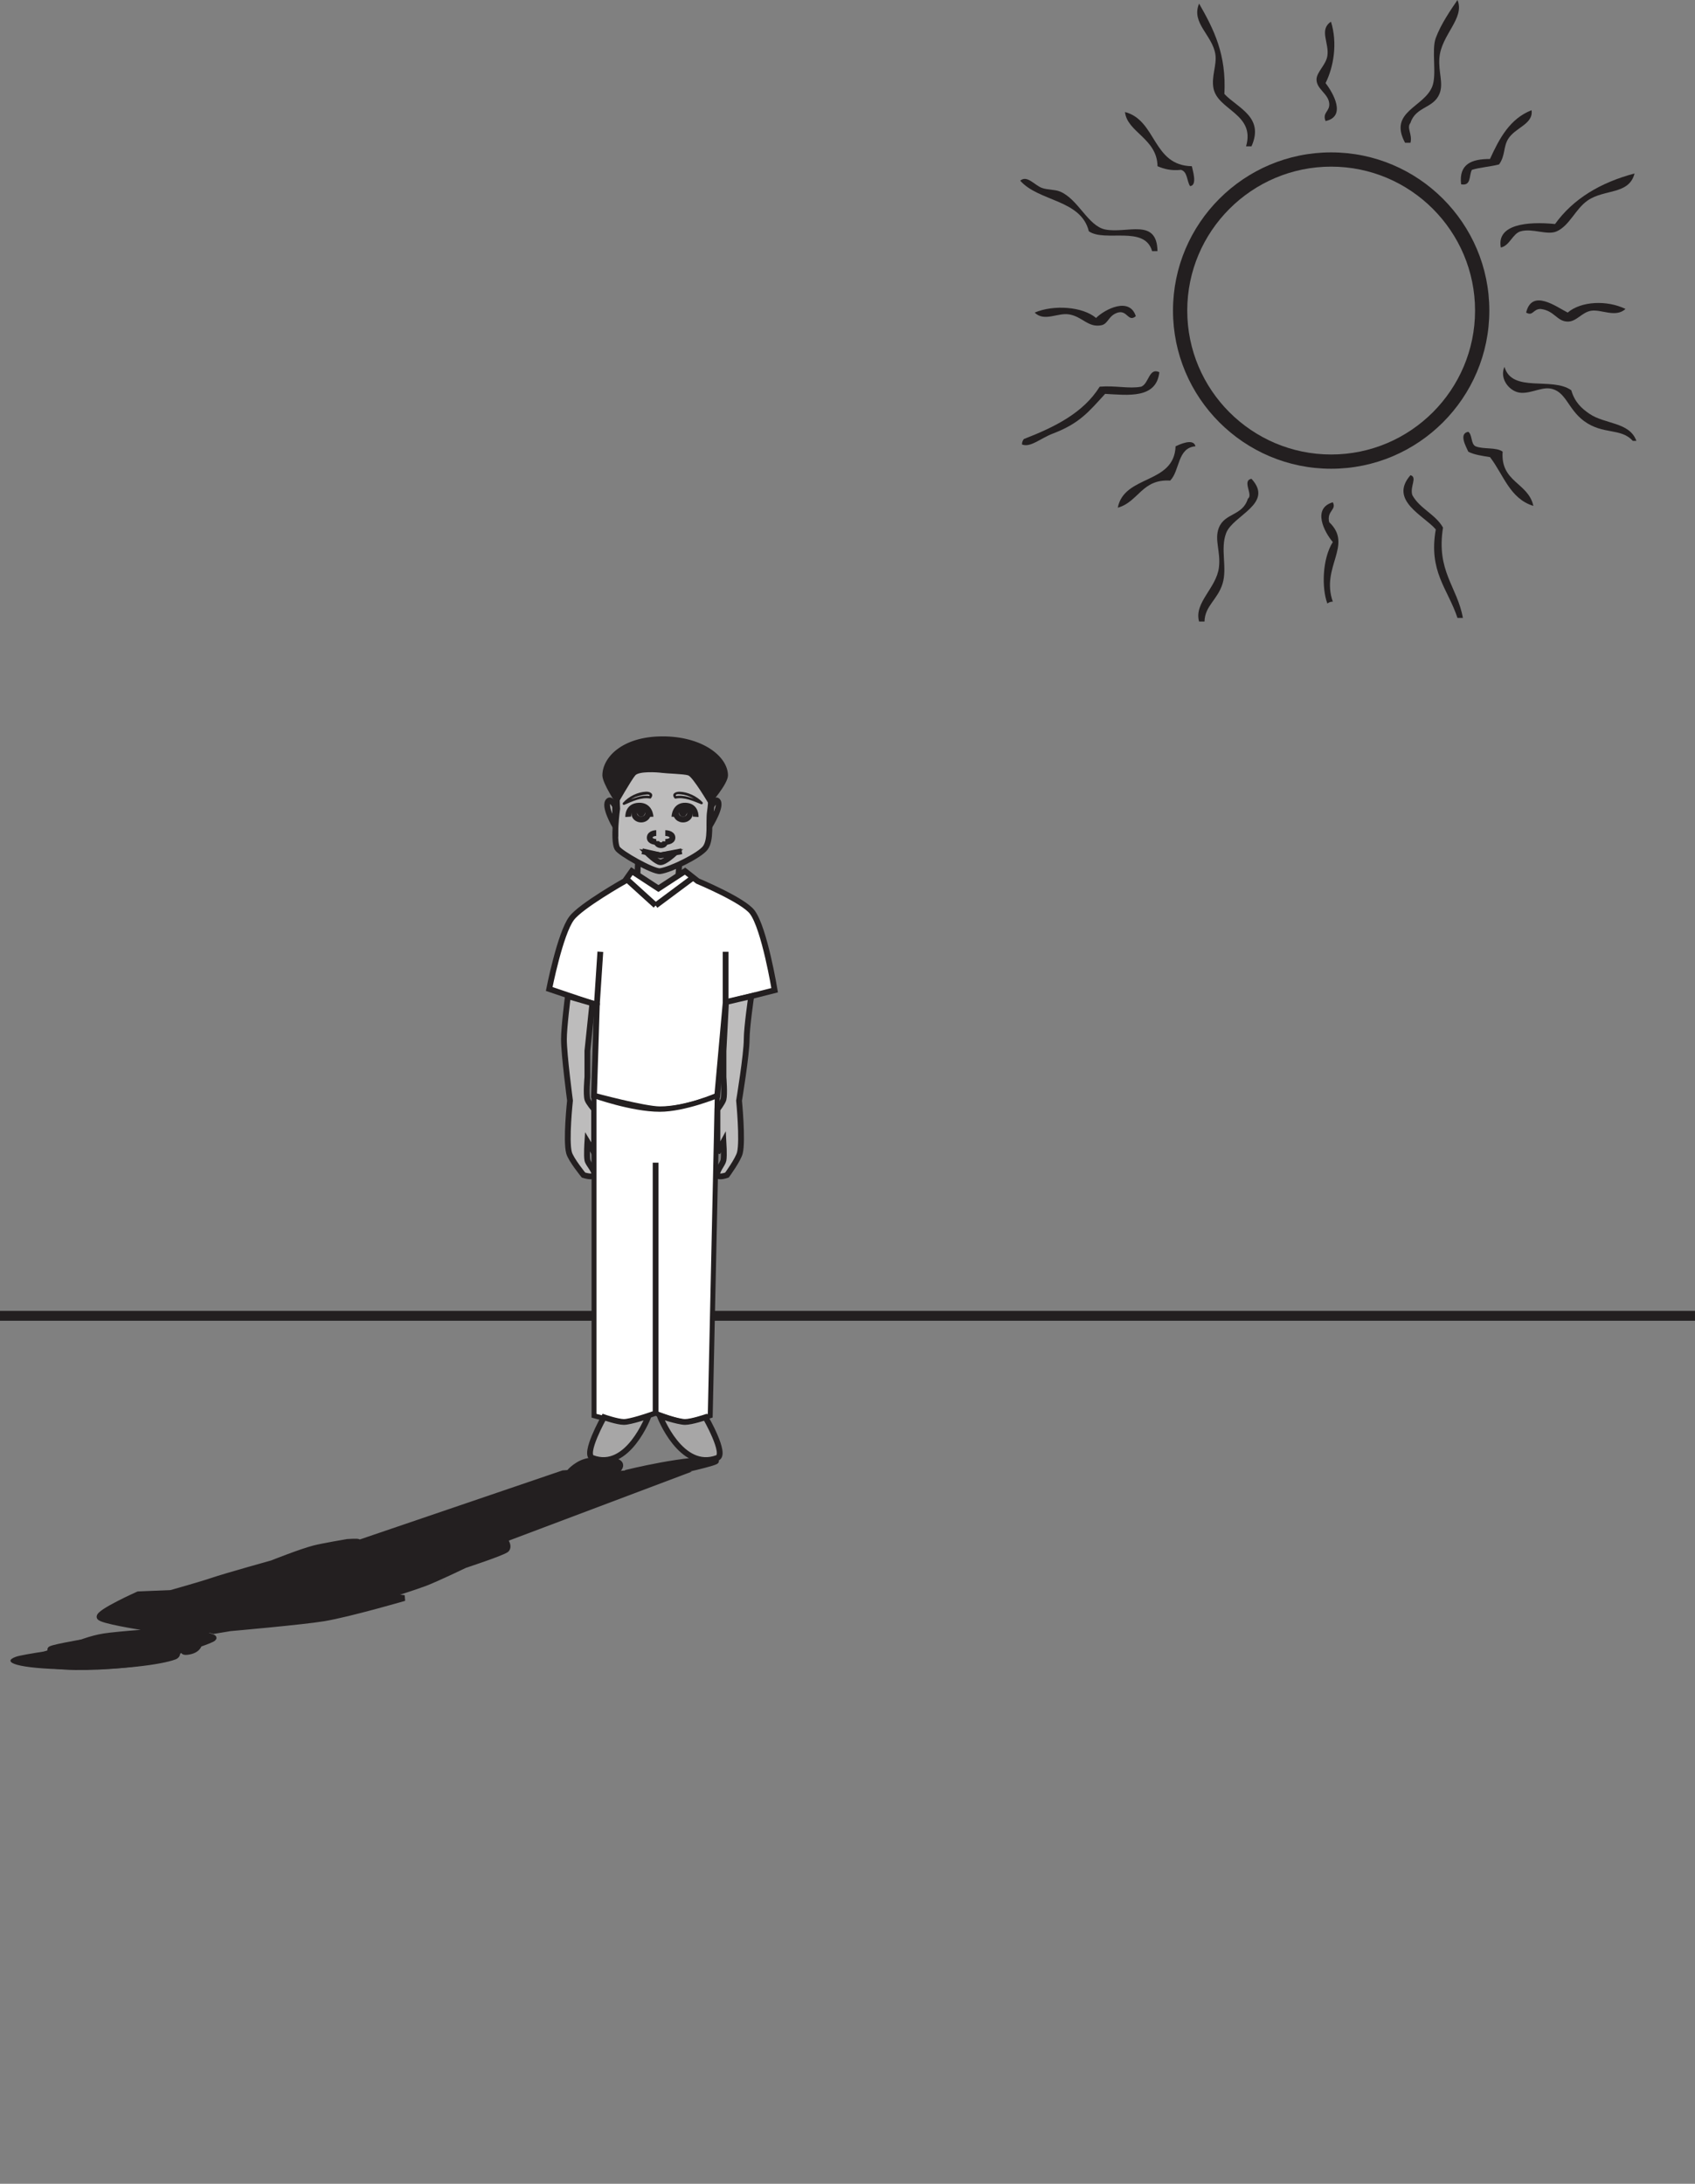 <?xml version="1.0" encoding="UTF-8"?>
<svg xmlns="http://www.w3.org/2000/svg" xmlns:xlink="http://www.w3.org/1999/xlink" width="344.666pt" height="444.022pt" viewBox="0 0 344.666 444.022" version="1.1">
<rect x="0" y="0" width="344.666" height="444.022" fill="#808080" stroke="none"/>
<defs>
<clipPath id="clip1">
  <path d="M 0 266 L 344.664 266 L 344.664 269 L 0 269 Z M 0 266 "/>
</clipPath>
</defs>
<g id="surface1">
<g clip-path="url(#clip1)" clip-rule="nonzero">
<path style="fill:none;stroke-width:2;stroke-linecap:butt;stroke-linejoin:miter;stroke:rgb(13.73%,12.16%,12.549%);stroke-opacity:1;stroke-miterlimit:10;" d="M 0 0.002 L 344.664 0.002 " transform="matrix(1,0,0,-1,0,267.545)"/>
</g>
<path style=" stroke:none;fill-rule:nonzero;fill:rgb(65.492%,64.864%,65.019%);fill-opacity:1;" d="M 129.621 183.637 L 138.152 183.637 L 138.152 175.469 L 129.621 175.469 Z M 129.621 183.637 "/>
<path style="fill-rule:nonzero;fill:rgb(100%,100%,100%);fill-opacity:1;stroke-width:1.176;stroke-linecap:butt;stroke-linejoin:miter;stroke:rgb(13.73%,12.16%,12.549%);stroke-opacity:1;stroke-miterlimit:4;" d="M -0 -0 C -0 -0 9.277 -3.871 11.102 -6.309 C 13.59 -9.609 15.66 -22.195 15.66 -22.195 L 5.695 -24.719 L 3.988 -43.641 C 3.988 -43.641 -2.277 -46.426 -7.688 -46.41 C -10.84 -46.398 -21.07 -43.641 -21.07 -43.641 L -20.496 -25.223 L -30.184 -21.941 C -30.184 -21.941 -27.965 -10.676 -25.625 -7.566 C -23.715 -5.023 -14.805 -0 -14.805 -0 L -13.379 2.016 L -7.973 -1.516 L -2.559 2.016 Z M -0 -0 " transform="matrix(1,0,0,-1,141.859,179.144)"/>
<path style=" stroke:none;fill-rule:nonzero;fill:rgb(74.12%,73.648%,73.766%);fill-opacity:1;" d="M 120.809 238.926 C 121.121 238.148 119.617 236.738 119.438 235.902 C 119.242 234.98 119.438 232.105 119.438 232.105 L 120.809 234.383 L 120.809 225.555 C 120.809 225.555 119.617 224.164 119.438 223.535 C 119.125 222.477 119.438 219 119.438 219 L 119.438 213.695 L 120.453 203.996 L 115.477 202.547 C 115.477 202.547 114.668 208.871 114.672 211.32 C 114.672 214.465 115.906 223.789 115.906 223.789 C 115.906 223.789 115.027 231.883 115.707 234.383 C 116.086 235.781 118.652 238.926 118.652 238.926 C 118.652 238.926 120.562 239.539 120.809 238.926 "/>
<path style="fill:none;stroke-width:1.176;stroke-linecap:butt;stroke-linejoin:miter;stroke:rgb(13.73%,12.16%,12.549%);stroke-opacity:1;stroke-miterlimit:4;" d="M -0.002 -0 C 0.311 0.777 -1.193 2.187 -1.373 3.023 C -1.568 3.945 -1.373 6.82 -1.373 6.82 L -0.002 4.543 L -0.002 13.371 C -0.002 13.371 -1.193 14.762 -1.373 15.391 C -1.685 16.449 -1.373 19.926 -1.373 19.926 L -1.373 25.23 L -0.357 34.93 L -5.334 36.379 C -5.334 36.379 -6.143 30.055 -6.139 27.605 C -6.139 24.461 -4.904 15.137 -4.904 15.137 C -4.904 15.137 -5.783 7.043 -5.103 4.543 C -4.725 3.144 -2.158 -0 -2.158 -0 C -2.158 -0 -0.248 -0.613 -0.002 -0 Z M -0.002 -0 " transform="matrix(1,0,0,-1,120.811,238.926)"/>
<path style=" stroke:none;fill-rule:nonzero;fill:rgb(100%,100%,100%);fill-opacity:1;" d="M 144.422 287.859 L 145.848 222.785 C 145.848 222.785 139.152 225.555 134.168 225.555 C 128.48 225.555 120.789 222.785 120.789 222.785 L 120.789 287.859 C 120.789 287.859 125.449 289.18 127.055 289.125 C 128.695 289.062 133.316 287.355 133.316 287.355 C 133.316 287.355 137.719 289.086 139.301 289.125 C 140.629 289.152 144.422 287.859 144.422 287.859 "/>
<path style="fill:none;stroke-width:1;stroke-linecap:butt;stroke-linejoin:miter;stroke:rgb(13.73%,12.16%,12.549%);stroke-opacity:1;stroke-miterlimit:10;" d="M -0 0.001 L 1.426 65.075 C 1.426 65.075 -5.27 62.306 -10.254 62.306 C -15.941 62.306 -23.633 65.075 -23.633 65.075 L -23.633 0.001 C -23.633 0.001 -18.973 -1.319 -17.367 -1.265 C -15.727 -1.202 -11.105 0.505 -11.105 0.505 C -11.105 0.505 -6.703 -1.226 -5.121 -1.265 C -3.793 -1.292 -0 0.001 -0 0.001 Z M -0 0.001 " transform="matrix(1,0,0,-1,144.422,287.86)"/>
<path style="fill:none;stroke-width:1.176;stroke-linecap:butt;stroke-linejoin:miter;stroke:rgb(13.73%,12.16%,12.549%);stroke-opacity:1;stroke-miterlimit:4;" d="M 0 0.001 L 0 50.954 " transform="matrix(1,0,0,-1,133.316,287.356)"/>
<path style=" stroke:none;fill-rule:nonzero;fill:rgb(74.12%,73.648%,73.766%);fill-opacity:1;" d="M 144.352 165.133 C 144.652 163.133 144.883 159.035 144.352 157.062 C 143.75 154.84 139.125 151.297 134.57 151.355 C 130.012 151.422 125.906 154.125 125.5 157.312 C 125.258 159.27 125.5 164.445 125.5 164.445 C 125.5 164.445 124.629 170.762 125.5 172.449 C 126.012 173.438 132.852 177.305 134.227 177.129 C 136.398 176.844 142.273 173.934 143.406 172.414 C 144.668 170.742 144.059 167.078 144.352 165.133 "/>
<path style="fill:none;stroke-width:1.176;stroke-linecap:butt;stroke-linejoin:miter;stroke:rgb(13.73%,12.16%,12.549%);stroke-opacity:1;stroke-miterlimit:4;" d="M -0.002 0.002 C 0.299 2.002 0.529 6.1 -0.002 8.072 C -0.604 10.295 -5.229 13.838 -9.783 13.779 C -14.342 13.713 -18.447 11.01 -18.854 7.822 C -19.096 5.865 -18.854 0.689 -18.854 0.689 C -18.854 0.689 -19.725 -5.627 -18.854 -7.315 C -18.342 -8.303 -11.502 -12.17 -10.127 -11.994 C -7.955 -11.709 -2.08 -8.799 -0.947 -7.279 C 0.314 -5.607 -0.295 -1.943 -0.002 0.002 Z M -0.002 0.002 " transform="matrix(1,0,0,-1,144.353,165.135)"/>
<path style=" stroke:none;fill-rule:nonzero;fill:rgb(74.12%,73.648%,73.766%);fill-opacity:1;" d="M 145.887 238.926 C 145.602 238.148 146.953 236.738 147.117 235.902 C 147.289 234.98 147.117 232.105 147.117 232.105 L 145.887 234.383 L 145.887 225.555 C 145.887 225.555 146.949 224.164 147.117 223.535 C 147.391 222.477 147.117 219 147.117 219 L 147.117 213.695 L 147.633 203.738 L 152.758 202.547 C 152.758 202.547 151.832 208.863 151.832 211.305 C 151.828 214.445 150.281 223.789 150.281 223.789 C 150.281 223.789 151.066 231.883 150.457 234.383 C 150.117 235.781 147.82 238.926 147.82 238.926 C 147.82 238.926 146.109 239.539 145.887 238.926 "/>
<path style="fill:none;stroke-width:1.176;stroke-linecap:butt;stroke-linejoin:miter;stroke:rgb(13.73%,12.16%,12.549%);stroke-opacity:1;stroke-miterlimit:4;" d="M -0.001 -0 C -0.286 0.777 1.065 2.187 1.229 3.023 C 1.401 3.945 1.229 6.82 1.229 6.82 L -0.001 4.543 L -0.001 13.371 C -0.001 13.371 1.062 14.762 1.229 15.391 C 1.503 16.449 1.229 19.926 1.229 19.926 L 1.229 25.23 L 1.745 35.187 L 6.87 36.379 C 6.87 36.379 5.944 30.062 5.944 27.621 C 5.94 24.48 4.394 15.137 4.394 15.137 C 4.394 15.137 5.179 7.043 4.569 4.543 C 4.229 3.144 1.933 -0 1.933 -0 C 1.933 -0 0.222 -0.613 -0.001 -0 Z M -0.001 -0 " transform="matrix(1,0,0,-1,145.888,238.926)"/>
<path style="fill:none;stroke-width:1.176;stroke-linecap:butt;stroke-linejoin:miter;stroke:rgb(13.73%,12.16%,12.549%);stroke-opacity:1;stroke-miterlimit:4;" d="M -0.001 -0.002 L -0.114 -2.725 " transform="matrix(1,0,0,-1,129.735,175.15)"/>
<path style="fill:none;stroke-width:1.176;stroke-linecap:butt;stroke-linejoin:miter;stroke:rgb(13.73%,12.16%,12.549%);stroke-opacity:1;stroke-miterlimit:4;" d="M 0 -0.001 L -0.203 -2.407 " transform="matrix(1,0,0,-1,138.152,175.468)"/>
<path style=" stroke:none;fill-rule:nonzero;fill:rgb(65.492%,64.864%,65.019%);fill-opacity:1;" d="M 145.848 296.438 C 147.789 295.707 143.449 288.168 143.449 288.168 C 143.449 288.168 140.629 289.121 139.301 289.125 C 137.961 289.125 134.145 287.859 134.145 287.859 C 134.145 287.859 138.445 299.211 145.848 296.438 "/>
<path style="fill:none;stroke-width:1.176;stroke-linecap:butt;stroke-linejoin:miter;stroke:rgb(13.73%,12.16%,12.549%);stroke-opacity:1;stroke-miterlimit:4;" d="M 0 0.002 C 1.941 0.732 -2.398 8.271 -2.398 8.271 C -2.398 8.271 -5.219 7.318 -6.547 7.314 C -7.887 7.314 -11.703 8.58 -11.703 8.58 C -11.703 8.58 -7.402 -2.772 0 0.002 Z M 0 0.002 " transform="matrix(1,0,0,-1,145.848,296.439)"/>
<path style=" stroke:none;fill-rule:nonzero;fill:rgb(65.492%,64.864%,65.019%);fill-opacity:1;" d="M 120.461 296.438 C 118.57 295.707 122.809 288.168 122.809 288.168 C 122.809 288.168 125.562 289.121 126.859 289.125 C 128.164 289.125 131.895 287.859 131.895 287.859 C 131.895 287.859 127.691 299.211 120.461 296.438 "/>
<path style="fill:none;stroke-width:1.176;stroke-linecap:butt;stroke-linejoin:miter;stroke:rgb(13.73%,12.16%,12.549%);stroke-opacity:1;stroke-miterlimit:4;" d="M -0.001 0.002 C -1.892 0.732 2.347 8.271 2.347 8.271 C 2.347 8.271 5.101 7.318 6.397 7.314 C 7.702 7.314 11.433 8.58 11.433 8.58 C 11.433 8.58 7.23 -2.772 -0.001 0.002 Z M -0.001 0.002 " transform="matrix(1,0,0,-1,120.462,296.439)"/>
<path style="fill:none;stroke-width:1.176;stroke-linecap:butt;stroke-linejoin:miter;stroke:rgb(13.73%,12.16%,12.549%);stroke-opacity:1;stroke-miterlimit:4;" d="M 0.001 0.002 L -7.636 -5.682 " transform="matrix(1,0,0,-1,140.952,178.428)"/>
<path style="fill:none;stroke-width:1.176;stroke-linecap:butt;stroke-linejoin:miter;stroke:rgb(13.73%,12.16%,12.549%);stroke-opacity:1;stroke-miterlimit:4;" d="M 0 -0.001 L -5.953 5.401 " transform="matrix(1,0,0,-1,133.316,184.108)"/>
<path style="fill:none;stroke-width:1.176;stroke-linecap:butt;stroke-linejoin:miter;stroke:rgb(13.73%,12.16%,12.549%);stroke-opacity:1;stroke-miterlimit:4;" d="M -0 -0 L -0 10.344 " transform="matrix(1,0,0,-1,147.555,203.863)"/>
<path style="fill:none;stroke-width:1.176;stroke-linecap:butt;stroke-linejoin:miter;stroke:rgb(13.73%,12.16%,12.549%);stroke-opacity:1;stroke-miterlimit:4;" d="M -0.002 0 L 0.713 10.848 " transform="matrix(1,0,0,-1,121.361,204.367)"/>
<path style="fill-rule:nonzero;fill:rgb(65.492%,64.864%,65.019%);fill-opacity:1;stroke-width:1.176;stroke-linecap:butt;stroke-linejoin:miter;stroke:rgb(13.73%,12.16%,12.549%);stroke-opacity:1;stroke-miterlimit:4;" d="M 0.001 -0.001 C 0.001 -0.001 0.708 1.491 1.169 1.147 C 2.345 0.257 -0.413 -4.106 -0.413 -4.106 Z M 0.001 -0.001 " transform="matrix(1,0,0,-1,144.667,163.933)"/>
<path style="fill-rule:nonzero;fill:rgb(65.492%,64.864%,65.019%);fill-opacity:1;stroke-width:1.176;stroke-linecap:butt;stroke-linejoin:miter;stroke:rgb(13.73%,12.16%,12.549%);stroke-opacity:1;stroke-miterlimit:4;" d="M 0.001 -0.001 C 0.001 -0.001 -0.769 1.491 -1.269 1.147 C -2.546 0.257 0.024 -4.106 0.024 -4.106 Z M 0.001 -0.001 " transform="matrix(1,0,0,-1,125.085,163.933)"/>
<path style="fill:none;stroke-width:1.176;stroke-linecap:butt;stroke-linejoin:miter;stroke:rgb(13.73%,12.16%,12.549%);stroke-opacity:1;stroke-miterlimit:4;" d="M 0 -0 C 0 -0 0.055 2.355 2.262 2.269 C 4.465 2.191 4.316 -0 4.316 -0 " transform="matrix(1,0,0,-1,137.137,166.082)"/>
<path style="fill:none;stroke-width:1.176;stroke-linecap:butt;stroke-linejoin:miter;stroke:rgb(13.73%,12.16%,12.549%);stroke-opacity:1;stroke-miterlimit:4;" d="M -0 -0.001 C -0 -0.677 0.629 -1.224 1.398 -1.224 C 2.168 -1.224 2.789 -0.677 2.789 -0.001 C 2.789 0.679 2.168 1.226 1.398 1.226 C 0.629 1.226 -0 0.679 -0 -0.001 Z M -0 -0.001 " transform="matrix(1,0,0,-1,137.492,165.413)"/>
<path style=" stroke:none;fill-rule:nonzero;fill:rgb(13.73%,12.16%,12.549%);fill-opacity:1;" d="M 138.078 165.137 C 138.078 165.66 138.441 166.082 138.891 166.082 C 139.336 166.082 139.695 165.66 139.695 165.137 C 139.695 164.617 139.336 164.188 138.891 164.188 C 138.441 164.188 138.078 164.617 138.078 165.137 "/>
<path style="fill:none;stroke-width:1.176;stroke-linecap:butt;stroke-linejoin:miter;stroke:rgb(13.73%,12.16%,12.549%);stroke-opacity:1;stroke-miterlimit:4;" d="M 0.001 -0 C 0.001 -0 -0.062 2.355 -2.37 2.269 C -4.683 2.191 -4.53 -0 -4.53 -0 " transform="matrix(1,0,0,-1,132.276,166.082)"/>
<path style="fill:none;stroke-width:1.176;stroke-linecap:butt;stroke-linejoin:miter;stroke:rgb(13.73%,12.16%,12.549%);stroke-opacity:1;stroke-miterlimit:4;" d="M 0 -0.001 C 0 -0.677 -0.625 -1.224 -1.391 -1.224 C -2.16 -1.224 -2.785 -0.677 -2.785 -0.001 C -2.785 0.679 -2.16 1.226 -1.391 1.226 C -0.625 1.226 0 0.679 0 -0.001 Z M 0 -0.001 " transform="matrix(1,0,0,-1,131.762,165.413)"/>
<path style=" stroke:none;fill-rule:nonzero;fill:rgb(13.73%,12.16%,12.549%);fill-opacity:1;" d="M 131.18 165.137 C 131.18 165.66 130.816 166.082 130.371 166.082 C 129.922 166.082 129.562 165.66 129.562 165.137 C 129.562 164.617 129.922 164.188 130.371 164.188 C 130.816 164.188 131.18 164.617 131.18 165.137 "/>
<path style="fill:none;stroke-width:1.176;stroke-linecap:butt;stroke-linejoin:miter;stroke:rgb(13.73%,12.16%,12.549%);stroke-opacity:1;stroke-miterlimit:4;" d="M -0 -0 L -4.336 -0.832 L -8.047 -0 " transform="matrix(1,0,0,-1,138.621,173.086)"/>
<path style="fill:none;stroke-width:1.176;stroke-linecap:butt;stroke-linejoin:miter;stroke:rgb(13.73%,12.16%,12.549%);stroke-opacity:1;stroke-miterlimit:4;" d="M 0 0.002 C -0.793 0.021 -2.594 1.814 -2.594 1.814 L 0 1.396 L 2.883 1.814 C 2.883 1.814 0.934 -0.022 0 0.002 Z M 0 0.002 " transform="matrix(1,0,0,-1,134.285,175.314)"/>
<path style="fill:none;stroke-width:1.176;stroke-linecap:butt;stroke-linejoin:miter;stroke:rgb(13.73%,12.16%,12.549%);stroke-opacity:1;stroke-miterlimit:4;" d="M 0.001 -0 C 0.001 -0 -1.319 -0 -1.319 -0.938 C -1.319 -1.801 0.001 -1.801 0.001 -1.801 " transform="matrix(1,0,0,-1,133.44,169.387)"/>
<path style="fill:none;stroke-width:1.176;stroke-linecap:butt;stroke-linejoin:miter;stroke:rgb(13.73%,12.16%,12.549%);stroke-opacity:1;stroke-miterlimit:4;" d="M 0 -0 C 0 -0 1.453 -0 1.453 -0.938 C 1.453 -1.801 0 -1.801 0 -1.801 " transform="matrix(1,0,0,-1,135.285,169.387)"/>
<path style="fill:none;stroke-width:1.176;stroke-linecap:butt;stroke-linejoin:miter;stroke:rgb(13.73%,12.16%,12.549%);stroke-opacity:1;stroke-miterlimit:4;" d="M 0.001 0.001 C 0.001 0.001 -0.026 -0.815 0.911 -0.851 C 1.771 -0.882 1.802 -0.062 1.802 -0.062 " transform="matrix(1,0,0,-1,133.487,171.009)"/>
<path style=" stroke:none;fill-rule:nonzero;fill:rgb(13.73%,12.16%,12.549%);fill-opacity:1;" d="M 134.598 157.148 C 135.648 157.289 138.938 157.355 139.91 157.641 C 140.879 157.926 144.254 163.684 144.254 163.684 C 144.254 163.684 148.055 159.422 148.031 157.641 C 147.977 153.746 142.73 149.676 134.598 149.727 C 126.473 149.777 122.508 154.027 122.492 157.641 C 122.48 159.328 125.473 163.684 125.473 163.684 C 125.473 163.684 128.422 158.496 129.191 157.641 C 129.949 156.793 133.547 157 134.598 157.148 "/>
<path style=" stroke:none;fill-rule:nonzero;fill:rgb(13.73%,12.16%,12.549%);fill-opacity:1;" d="M 137.16 162.293 C 136.449 161.395 137.363 160.973 138.156 160.98 C 139.812 161.012 141.676 161.875 142.848 163.117 C 143.016 163.301 142.809 163.609 142.59 163.52 C 140.988 162.875 139.129 162.023 137.391 162.375 C 137.09 162.438 136.988 161.945 137.289 161.887 C 139.125 161.516 141.055 162.367 142.746 163.043 C 142.66 163.18 142.574 163.316 142.488 163.449 C 141.855 162.777 141.016 162.305 140.191 161.953 C 139.461 161.641 138.668 161.492 137.887 161.48 C 137.512 161.477 137.277 161.648 137.52 161.969 C 137.719 162.215 137.359 162.543 137.16 162.293 "/>
<path style=" stroke:none;fill-rule:nonzero;fill:rgb(13.73%,12.16%,12.549%);fill-opacity:1;" d="M 132 161.973 C 132.699 161.02 129.473 161.934 129.195 162.047 C 128.398 162.395 127.602 162.934 127.016 163.605 C 126.926 163.461 126.84 163.328 126.746 163.188 C 128.422 162.461 130.352 161.539 132.215 161.863 C 132.516 161.918 132.488 162.418 132.188 162.363 C 130.406 162.051 128.57 162.941 126.965 163.633 C 126.703 163.75 126.512 163.43 126.695 163.223 C 127.836 161.934 129.711 161.027 131.391 160.973 C 132.164 160.953 133.043 161.375 132.398 162.254 C 132.215 162.508 131.812 162.227 132 161.973 "/>
<path style=" stroke:none;fill-rule:evenodd;fill:rgb(13.73%,12.16%,12.549%);fill-opacity:1;" d="M 243.824 126.375 L 244.926 126.375 C 245.008 123.164 247.594 121.953 248.602 118.66 C 249.594 115.391 248.09 111.582 249.336 108.371 C 250.746 104.75 259.133 102.41 254.48 97.355 C 252.469 97.707 254.906 100.668 253.746 101.395 C 252.688 104.914 249.09 104.246 247.863 107.273 C 246.871 109.73 248.254 112.121 247.863 115.355 C 247.352 119.594 242.75 122.52 243.824 126.375 "/>
<path style=" stroke:none;fill-rule:evenodd;fill:rgb(13.73%,12.16%,12.549%);fill-opacity:1;" d="M 296.367 125.645 L 297.469 125.645 C 296.34 119.297 292.008 116.16 293.426 107.273 C 291.875 104.535 288.688 103.434 287.18 100.66 C 286.645 98.922 288.273 97.043 286.812 96.617 C 282.336 101.734 289.578 104.844 291.957 107.645 C 290.438 116.23 294.398 119.684 296.367 125.645 "/>
<path style=" stroke:none;fill-rule:evenodd;fill:rgb(13.73%,12.16%,12.549%);fill-opacity:1;" d="M 269.906 122.707 C 270.211 122.508 270.512 122.32 271.016 122.332 C 268.52 115.246 275.227 110.867 270.281 106.172 C 269.73 103.871 271.848 103.672 271.016 102.129 C 266.77 103.367 269.289 108.195 271.016 110.215 C 268.871 113.602 268.73 119.559 269.906 122.707 "/>
<path style=" stroke:none;fill-rule:evenodd;fill:rgb(13.73%,12.16%,12.549%);fill-opacity:1;" d="M 227.289 103.23 C 231.512 102.062 232.184 97.352 237.945 97.719 C 239.953 95.688 239.359 91.055 243.09 90.742 C 242.688 89.004 239.77 90.414 239.047 90.742 C 238.758 98.531 228.621 96.48 227.289 103.23 "/>
<path style=" stroke:none;fill-rule:evenodd;fill:rgb(13.73%,12.16%,12.549%);fill-opacity:1;" d="M 311.797 102.863 C 310.785 98.121 305.082 98.066 305.551 91.844 C 304.312 90.875 301.574 91.406 300.035 90.738 C 299.055 90.254 299.422 88.422 298.566 87.797 C 296.559 88.148 298.105 90.781 298.566 91.844 C 299.773 92.473 301.398 92.688 302.98 92.945 C 305.707 96.465 307.008 101.41 311.797 102.863 "/>
<path style=" stroke:none;fill-rule:evenodd;fill:rgb(13.73%,12.16%,12.549%);fill-opacity:1;" d="M 235.742 75.68 C 233.629 74.656 233.641 77.98 232.066 78.621 C 229.578 79.098 226.898 78.359 223.617 78.621 C 220.277 83.973 214.445 86.844 208.184 89.273 C 207.988 89.566 207.801 89.871 207.816 90.375 C 209.535 91.062 211.555 89.125 214.062 88.172 C 219.512 86.09 221.305 83.816 224.719 80.086 C 229.352 80.332 235.145 81.137 235.742 75.68 "/>
<path style=" stroke:none;fill-rule:evenodd;fill:rgb(13.73%,12.16%,12.549%);fill-opacity:1;" d="M 332.742 89.637 C 331.367 85.785 326.332 86.285 323.191 84.129 C 321.594 83.035 320.195 81.754 319.512 79.355 C 315.625 76.551 307.461 79.98 305.922 74.586 C 304.93 76.828 306.625 79.141 308.492 79.719 C 310.598 80.379 313.156 78.727 315.105 78.984 C 318.434 79.43 318.715 83.102 322.09 85.602 C 325.957 88.461 329.594 86.941 332.008 89.637 Z M 332.742 89.637 "/>
<path style=" stroke:none;fill-rule:evenodd;fill:rgb(13.73%,12.16%,12.549%);fill-opacity:1;" d="M 227.289 63.559 C 229.258 63.004 229.387 65.598 230.961 64.289 C 229.672 60.27 224.617 62.91 222.879 64.652 C 220.215 62.375 214.34 61.883 210.391 63.559 C 212.344 65.484 215.047 63.551 217.371 63.922 C 220.102 64.359 221.27 66.688 223.984 66.125 C 225.367 65.836 225.367 64.164 227.289 63.559 "/>
<path style=" stroke:none;fill-rule:evenodd;fill:rgb(13.73%,12.16%,12.549%);fill-opacity:1;" d="M 330.539 62.82 C 326.812 60.996 321.523 61.207 318.777 63.555 C 316.43 62.363 311.516 58.641 310.328 63.555 C 311.727 64.363 311.723 62.82 313.266 62.82 C 316.09 63.141 316.57 65.363 318.777 65.391 C 320.594 65.41 321.645 63.488 323.555 63.184 C 325.629 62.855 328.512 64.664 330.539 62.82 "/>
<path style=" stroke:none;fill-rule:evenodd;fill:rgb(13.73%,12.16%,12.549%);fill-opacity:1;" d="M 235.367 51.07 C 235.258 44.207 229.145 47.562 224.719 46.656 C 221.227 45.941 219.234 40.457 215.531 38.941 C 214.469 38.504 212.973 38.621 211.859 38.207 C 210.336 37.645 208.855 35.539 207.453 36.738 C 211.242 41.023 219.812 40.543 221.406 47.023 C 224.664 49.309 232.77 45.738 234.273 51.07 Z M 235.367 51.07 "/>
<path style=" stroke:none;fill-rule:evenodd;fill:rgb(13.73%,12.16%,12.549%);fill-opacity:1;" d="M 305.184 50.328 C 307 49.957 307.574 47.48 309.227 47.031 C 311.652 46.355 314.621 47.914 316.57 47.031 C 319.184 45.832 320.336 42.516 322.82 40.777 C 326.242 38.395 331.242 39.656 332.375 35.273 C 325.414 37.121 319.898 40.43 316.207 45.551 C 310.605 44.996 304.285 45.602 305.184 50.328 "/>
<path style=" stroke:none;fill-rule:evenodd;fill:rgb(13.73%,12.16%,12.549%);fill-opacity:1;" d="M 241.988 37.84 C 243.539 37.715 242.5 34.594 242.355 33.797 C 234.305 33.641 235.238 24.504 228.762 22.773 C 229.156 26.859 235.312 28.176 235.371 33.797 C 236.668 34.34 238.09 34.754 240.148 34.539 C 241.492 34.906 241.312 36.801 241.988 37.84 "/>
<path style=" stroke:none;fill-rule:evenodd;fill:rgb(13.73%,12.16%,12.549%);fill-opacity:1;" d="M 297.102 37.473 C 299.23 37.887 298.676 35.621 299.301 34.531 C 300.996 34.02 303.07 33.891 304.82 33.434 C 306.113 31.652 305.656 29.953 306.652 28.285 C 308.074 25.918 311.84 25.266 311.43 22.41 C 307.027 24.129 304.895 28.121 302.977 32.328 C 299.293 32.32 296.617 33.312 297.102 37.473 "/>
<path style=" stroke:none;fill-rule:evenodd;fill:rgb(13.73%,12.16%,12.549%);fill-opacity:1;" d="M 253.379 29.754 L 254.48 29.754 C 257.168 23.777 251.609 21.934 248.969 19.105 C 249.395 11.117 246.875 6.043 243.828 0.734 C 242.152 4.656 246.504 7.105 247.133 11.02 C 247.477 13.188 246.266 15.602 246.762 18 C 247.68 22.434 255.297 23.156 253.379 29.754 "/>
<path style=" stroke:none;fill-rule:evenodd;fill:rgb(13.73%,12.16%,12.549%);fill-opacity:1;" d="M 285.707 29.023 L 286.812 29.023 C 287.238 27.277 285.961 26.016 286.812 24.977 C 287.887 21.641 291.453 22.078 292.695 19.105 C 293.59 16.941 292.453 14.703 292.695 11.754 C 293.07 7.062 297.93 3.699 296.367 0 C 295.117 1.848 293.031 4.809 291.957 7.719 C 291.027 10.215 292.23 15.148 291.223 17.629 C 289.512 21.867 282.289 22.684 285.707 29.023 "/>
<path style=" stroke:none;fill-rule:evenodd;fill:rgb(13.73%,12.16%,12.549%);fill-opacity:1;" d="M 269.543 24.613 C 273.801 23.699 271.129 18.941 269.543 16.898 C 271.184 13.613 272.012 8.797 270.645 4.41 C 268.152 6.066 270.336 8.738 269.906 11.387 C 269.617 13.211 267.707 14.664 267.707 16.164 C 267.707 18.121 270.039 18.996 270.281 20.941 C 270.5 22.691 268.824 22.82 269.543 24.613 "/>
<path style=" stroke:none;fill-rule:nonzero;fill:rgb(13.73%,12.16%,12.549%);fill-opacity:1;" d="M 241.418 63.148 C 241.418 79.281 254.547 92.41 270.684 92.41 C 286.816 92.41 299.941 79.281 299.941 63.148 C 299.941 47.012 286.816 33.883 270.684 33.883 C 254.547 33.883 241.418 47.012 241.418 63.148 M 238.52 63.148 C 238.52 45.414 252.945 30.984 270.684 30.984 C 288.418 30.984 302.844 45.414 302.844 63.148 C 302.844 80.883 288.418 95.309 270.684 95.309 C 252.945 95.309 238.52 80.883 238.52 63.148 "/>
<path style=" stroke:none;fill-rule:nonzero;fill:rgb(13.73%,12.16%,12.549%);fill-opacity:1;" d="M 47.16 329.723 L 36.766 329.57 L 30.176 331.93 L 40.707 332.09 Z M 47.16 329.723 "/>
<path style="fill-rule:nonzero;fill:rgb(13.73%,12.16%,12.549%);fill-opacity:1;stroke-width:1.176;stroke-linecap:butt;stroke-linejoin:miter;stroke:rgb(13.73%,12.16%,12.549%);stroke-opacity:1;stroke-miterlimit:4;" d="M -0.001 0.002 C -0.001 0.002 -8.162 1.279 -8.353 2.01 C -8.603 2.998 -0.478 6.631 -0.478 6.631 L 13.405 7.205 L 30.963 12.619 C 30.963 12.619 40.381 13.353 46.526 13.287 C 50.1 13.252 59.604 12.33 59.604 12.33 L 44.686 6.971 L 53.624 5.869 C 53.624 5.869 42.428 2.607 37.229 1.74 C 32.959 1.029 18.167 -0.272 18.167 -0.272 L 14.831 -0.83 L 10.991 0.291 L 1.51 -0.631 Z M -0.001 0.002 " transform="matrix(1,0,0,-1,28.595,330.799)"/>
<path style=" stroke:none;fill-rule:nonzero;fill:rgb(13.73%,12.16%,12.549%);fill-opacity:1;" d="M 100.66 313.762 C 99.707 313.988 100.301 314.41 99.855 314.656 C 99.363 314.93 96.93 315.766 96.93 315.766 L 97.145 315.086 L 90.316 317.66 C 90.316 317.66 90.605 318.078 90.328 318.266 C 89.863 318.578 86.828 319.586 86.828 319.586 L 82.742 321.133 L 74.066 323.949 L 78.824 324.445 C 78.824 324.445 84.602 322.605 86.461 321.891 C 88.855 320.969 94.551 318.23 94.551 318.23 C 94.551 318.23 101.719 315.875 102.867 315.137 C 103.508 314.727 103.059 313.781 103.059 313.781 C 103.059 313.781 101.41 313.586 100.66 313.762 "/>
<path style="fill:none;stroke-width:1.176;stroke-linecap:butt;stroke-linejoin:miter;stroke:rgb(13.73%,12.16%,12.549%);stroke-opacity:1;stroke-miterlimit:4;" d="M 0.001 0.001 C -0.952 -0.226 -0.358 -0.647 -0.803 -0.894 C -1.295 -1.167 -3.729 -2.003 -3.729 -2.003 L -3.514 -1.323 L -10.342 -3.897 C -10.342 -3.897 -10.053 -4.315 -10.331 -4.503 C -10.795 -4.815 -13.831 -5.823 -13.831 -5.823 L -17.917 -7.37 L -26.592 -10.187 L -21.834 -10.683 C -21.834 -10.683 -16.057 -8.843 -14.198 -8.128 C -11.803 -7.206 -6.108 -4.468 -6.108 -4.468 C -6.108 -4.468 1.06 -2.112 2.208 -1.374 C 2.849 -0.964 2.4 -0.019 2.4 -0.019 C 2.4 -0.019 0.751 0.177 0.001 0.001 Z M 0.001 0.001 " transform="matrix(1,0,0,-1,100.659,313.763)"/>
<path style=" stroke:none;fill-rule:nonzero;fill:rgb(13.73%,12.16%,12.549%);fill-opacity:1;" d="M 114.484 299.469 L 59.559 318.18 C 59.559 318.18 69.449 317.457 75.121 317.512 C 81.594 317.574 88.199 318.469 88.199 318.469 L 138.527 299.5 C 138.527 299.5 134.82 299.113 133.145 299.125 C 131.43 299.145 125.379 299.629 125.379 299.629 C 125.379 299.629 122.293 299.125 120.719 299.113 C 119.391 299.102 114.484 299.469 114.484 299.469 "/>
<path style="fill:none;stroke-width:1;stroke-linecap:butt;stroke-linejoin:miter;stroke:rgb(13.73%,12.16%,12.549%);stroke-opacity:1;stroke-miterlimit:10;" d="M 0.001 -0 L -54.925 -18.711 C -54.925 -18.711 -45.034 -17.988 -39.362 -18.043 C -32.89 -18.106 -26.284 -19 -26.284 -19 L 24.044 -0.031 C 24.044 -0.031 20.337 0.355 18.661 0.344 C 16.946 0.324 10.896 -0.16 10.896 -0.16 C 10.896 -0.16 7.81 0.344 6.235 0.355 C 4.907 0.367 0.001 -0 0.001 -0 Z M 0.001 -0 " transform="matrix(1,0,0,-1,114.483,299.469)"/>
<path style="fill-rule:nonzero;fill:rgb(13.73%,12.16%,12.549%);fill-opacity:1;stroke-width:1.176;stroke-linecap:butt;stroke-linejoin:miter;stroke:rgb(13.73%,12.16%,12.549%);stroke-opacity:1;stroke-miterlimit:4;" d="M -0.001 0.001 L -40.638 -14.749 " transform="matrix(1,0,0,-1,125.38,299.63)"/>
<path style=" stroke:none;fill-rule:nonzero;fill:rgb(13.73%,12.16%,12.549%);fill-opacity:1;" d="M 14.062 334.785 C 12.051 335.355 8.402 336.527 7.453 337.109 C 6.402 337.762 9.43 338.887 15.309 338.973 C 21.199 339.055 28.574 338.363 31.59 337.445 C 33.426 336.883 37.168 335.371 37.168 335.371 C 37.168 335.371 43.195 333.555 43.434 333.047 C 43.57 332.75 38.184 331.496 36.348 331.523 C 33.449 331.562 23.844 332.293 21.199 332.707 C 18.266 333.164 16.023 334.23 14.062 334.785 "/>
<path style="fill:none;stroke-width:1.176;stroke-linecap:butt;stroke-linejoin:miter;stroke:rgb(13.73%,12.16%,12.549%);stroke-opacity:1;stroke-miterlimit:4;" d="M -0.001 -0 C -2.013 -0.57 -5.661 -1.742 -6.61 -2.324 C -7.661 -2.977 -4.634 -4.102 1.245 -4.188 C 7.136 -4.27 14.511 -3.578 17.526 -2.66 C 19.362 -2.098 23.104 -0.586 23.104 -0.586 C 23.104 -0.586 29.132 1.23 29.37 1.738 C 29.507 2.035 24.12 3.289 22.284 3.262 C 19.386 3.223 9.78 2.492 7.136 2.078 C 4.202 1.621 1.96 0.555 -0.001 -0 Z M -0.001 -0 " transform="matrix(1,0,0,-1,14.063,334.785)"/>
<path style=" stroke:none;fill-rule:nonzero;fill:rgb(13.73%,12.16%,12.549%);fill-opacity:1;" d="M 72.781 313.535 C 72.457 313.766 69.793 314.156 68.922 314.395 C 67.969 314.656 65.789 315.484 65.789 315.484 L 69.047 314.844 L 61.793 317.383 C 61.793 317.383 59.441 317.77 58.73 317.945 C 57.539 318.25 54.988 319.25 54.988 319.25 L 50.621 320.773 L 41.805 323.629 L 34.762 323.895 C 34.762 323.895 41.121 322.102 43.156 321.398 C 45.777 320.5 55.328 317.84 55.328 317.84 C 55.328 317.84 61.164 315.508 63.926 314.801 C 65.469 314.398 70.633 313.52 70.633 313.52 C 70.633 313.52 73.039 313.359 72.781 313.535 "/>
<path style="fill:none;stroke-width:1.176;stroke-linecap:butt;stroke-linejoin:miter;stroke:rgb(13.73%,12.16%,12.549%);stroke-opacity:1;stroke-miterlimit:4;" d="M 0.001 0.002 C -0.323 -0.229 -2.987 -0.619 -3.858 -0.857 C -4.811 -1.119 -6.991 -1.947 -6.991 -1.947 L -3.733 -1.307 L -10.987 -3.846 C -10.987 -3.846 -13.338 -4.232 -14.049 -4.408 C -15.241 -4.713 -17.792 -5.713 -17.792 -5.713 L -22.159 -7.236 L -30.975 -10.092 L -38.018 -10.357 C -38.018 -10.357 -31.659 -8.564 -29.624 -7.861 C -27.002 -6.963 -17.452 -4.303 -17.452 -4.303 C -17.452 -4.303 -11.616 -1.971 -8.854 -1.264 C -7.311 -0.861 -2.147 0.018 -2.147 0.018 C -2.147 0.018 0.259 0.178 0.001 0.002 Z M 0.001 0.002 " transform="matrix(1,0,0,-1,72.78,313.537)"/>
<path style="fill-rule:nonzero;fill:rgb(13.73%,12.16%,12.549%);fill-opacity:1;stroke-width:1.176;stroke-linecap:butt;stroke-linejoin:miter;stroke:rgb(13.73%,12.16%,12.549%);stroke-opacity:1;stroke-miterlimit:4;" d="M 0.001 0 L 2.29 0.785 " transform="matrix(1,0,0,-1,40.315,332.18)"/>
<path style="fill-rule:nonzero;fill:rgb(13.73%,12.16%,12.549%);fill-opacity:1;stroke-width:1.176;stroke-linecap:butt;stroke-linejoin:miter;stroke:rgb(13.73%,12.16%,12.549%);stroke-opacity:1;stroke-miterlimit:4;" d="M -0.001 -0.001 L 2.194 0.69 " transform="matrix(1,0,0,-1,30.177,331.929)"/>
<path style=" stroke:none;fill-rule:nonzero;fill:rgb(13.73%,12.16%,12.549%);fill-opacity:1;" d="M 120.082 297 C 117.535 297.211 115.723 299.383 115.723 299.383 C 115.723 299.383 119.367 299.109 120.719 299.109 C 122.074 299.113 124.941 299.484 124.941 299.484 C 124.941 299.484 129.727 296.199 120.082 297 "/>
<path style="fill:none;stroke-width:1.176;stroke-linecap:butt;stroke-linejoin:miter;stroke:rgb(13.73%,12.16%,12.549%);stroke-opacity:1;stroke-miterlimit:4;" d="M 0 0 C -2.547 -0.211 -4.359 -2.383 -4.359 -2.383 C -4.359 -2.383 -0.715 -2.109 0.637 -2.109 C 1.992 -2.113 4.859 -2.484 4.859 -2.484 C 4.859 -2.484 9.645 0.801 0 0 Z M 0 0 " transform="matrix(1,0,0,-1,120.082,297)"/>
<path style=" stroke:none;fill-rule:nonzero;fill:rgb(13.73%,12.16%,12.549%);fill-opacity:1;" d="M 145.488 297 C 146.82 297.215 136.715 299.41 136.715 299.41 C 136.715 299.41 134.656 299.129 133.344 299.125 C 132.02 299.125 127.23 299.484 127.23 299.484 C 127.23 299.484 140.434 296.195 145.488 297 "/>
<path style="fill:none;stroke-width:1.176;stroke-linecap:butt;stroke-linejoin:miter;stroke:rgb(13.73%,12.16%,12.549%);stroke-opacity:1;stroke-miterlimit:4;" d="M -0.002 0.002 C 1.33 -0.213 -8.775 -2.408 -8.775 -2.408 C -8.775 -2.408 -10.834 -2.127 -12.146 -2.123 C -13.471 -2.123 -18.26 -2.482 -18.26 -2.482 C -18.26 -2.482 -5.057 0.807 -0.002 0.002 Z M -0.002 0.002 " transform="matrix(1,0,0,-1,145.49,297.002)"/>
<path style="fill-rule:nonzero;fill:rgb(13.73%,12.16%,12.549%);fill-opacity:1;stroke-width:1.176;stroke-linecap:butt;stroke-linejoin:miter;stroke:rgb(13.73%,12.16%,12.549%);stroke-opacity:1;stroke-miterlimit:4;" d="M 0.002 -0.001 L 13.908 1.503 " transform="matrix(1,0,0,-1,29.127,331.022)"/>
<path style="fill-rule:nonzero;fill:rgb(13.73%,12.16%,12.549%);fill-opacity:1;stroke-width:1.176;stroke-linecap:butt;stroke-linejoin:miter;stroke:rgb(13.73%,12.16%,12.549%);stroke-opacity:1;stroke-miterlimit:4;" d="M -0.001 -0.001 L 3.002 -1.673 " transform="matrix(1,0,0,-1,43.037,329.519)"/>
<path style="fill-rule:nonzero;fill:rgb(13.73%,12.16%,12.549%);fill-opacity:1;stroke-width:1.176;stroke-linecap:butt;stroke-linejoin:miter;stroke:rgb(13.73%,12.16%,12.549%);stroke-opacity:1;stroke-miterlimit:4;" d="M 0.001 -0 L -8.535 -2.973 " transform="matrix(1,0,0,-1,41.999,323.594)"/>
<path style="fill-rule:nonzero;fill:rgb(13.73%,12.16%,12.549%);fill-opacity:1;stroke-width:1.176;stroke-linecap:butt;stroke-linejoin:miter;stroke:rgb(13.73%,12.16%,12.549%);stroke-opacity:1;stroke-miterlimit:4;" d="M -0 -0.001 L -9.254 -3.149 " transform="matrix(1,0,0,-1,73.282,323.827)"/>
<path style="fill-rule:nonzero;fill:rgb(13.73%,12.16%,12.549%);fill-opacity:1;stroke-width:1.176;stroke-linecap:butt;stroke-linejoin:miter;stroke:rgb(13.73%,12.16%,12.549%);stroke-opacity:1;stroke-miterlimit:4;" d="M 0.001 0 C 0.001 0 -2.112 -0.414 -2.409 -0.305 C -3.159 -0.023 3.88 1.176 3.88 1.176 Z M 0.001 0 " transform="matrix(1,0,0,-1,12.687,335.125)"/>
<path style="fill-rule:nonzero;fill:rgb(13.73%,12.16%,12.549%);fill-opacity:1;stroke-width:1.176;stroke-linecap:butt;stroke-linejoin:miter;stroke:rgb(13.73%,12.16%,12.549%);stroke-opacity:1;stroke-miterlimit:4;" d="M -0 -0.001 C -0 -0.001 -0.199 -0.45 0.699 -0.36 C 2.996 -0.126 3.176 1.194 3.176 1.194 Z M -0 -0.001 " transform="matrix(1,0,0,-1,37.289,335.53)"/>
<path style="fill-rule:nonzero;fill:rgb(13.73%,12.16%,12.549%);fill-opacity:1;stroke-width:1.176;stroke-linecap:butt;stroke-linejoin:miter;stroke:rgb(13.73%,12.16%,12.549%);stroke-opacity:1;stroke-miterlimit:4;" d="M -0.001 -0.001 C -0.001 -0.001 -1.966 -0.681 -4.669 -0.61 C -7.372 -0.54 -5.403 0.089 -5.403 0.089 " transform="matrix(1,0,0,-1,23.876,334.659)"/>
<path style=" stroke:none;fill-rule:nonzero;fill:rgb(13.73%,12.16%,12.549%);fill-opacity:1;" d="M 22.891 334.844 C 23.438 334.652 23.094 334.48 22.129 334.465 C 21.168 334.449 19.941 334.594 19.395 334.789 C 18.844 334.984 19.18 335.156 20.148 335.172 C 21.117 335.188 22.344 335.043 22.891 334.844 "/>
<path style="fill:none;stroke-width:1.176;stroke-linecap:butt;stroke-linejoin:miter;stroke:rgb(13.73%,12.16%,12.549%);stroke-opacity:1;stroke-miterlimit:4;" d="M -0.001 0.002 C 0.545 0.193 0.202 0.365 -0.763 0.381 C -1.724 0.396 -2.951 0.252 -3.498 0.057 C -4.048 -0.139 -3.712 -0.311 -2.744 -0.326 C -1.775 -0.342 -0.548 -0.197 -0.001 0.002 Z M -0.001 0.002 " transform="matrix(1,0,0,-1,22.892,334.846)"/>
<path style=" stroke:none;fill-rule:nonzero;fill:rgb(13.73%,12.16%,12.549%);fill-opacity:1;" d="M 21.938 334.914 C 22.359 334.762 22.246 334.633 21.68 334.625 C 21.125 334.613 20.332 334.73 19.906 334.879 C 19.484 335.031 19.59 335.16 20.148 335.172 C 20.715 335.18 21.516 335.062 21.938 334.914 "/>
<path style="fill-rule:nonzero;fill:rgb(13.73%,12.16%,12.549%);fill-opacity:1;stroke-width:1.176;stroke-linecap:butt;stroke-linejoin:miter;stroke:rgb(13.73%,12.16%,12.549%);stroke-opacity:1;stroke-miterlimit:4;" d="M 0.001 0.001 C 0.001 0.001 -1.796 -0.683 1.173 -0.706 C 4.142 -0.733 5.673 -0.093 5.673 -0.093 " transform="matrix(1,0,0,-1,29.964,334.759)"/>
<path style=" stroke:none;fill-rule:nonzero;fill:rgb(13.73%,12.16%,12.549%);fill-opacity:1;" d="M 30.074 334.965 C 30.613 334.77 31.832 334.621 32.789 334.637 C 33.754 334.652 34.102 334.824 33.566 335.02 C 33.031 335.219 31.816 335.363 30.848 335.348 C 29.887 335.332 29.535 335.16 30.074 334.965 "/>
<path style="fill:none;stroke-width:1.176;stroke-linecap:butt;stroke-linejoin:miter;stroke:rgb(13.73%,12.16%,12.549%);stroke-opacity:1;stroke-miterlimit:4;" d="M -0.001 -0.002 C 0.538 0.193 1.756 0.342 2.713 0.326 C 3.678 0.311 4.026 0.139 3.491 -0.057 C 2.956 -0.256 1.741 -0.4 0.772 -0.385 C -0.189 -0.369 -0.541 -0.197 -0.001 -0.002 Z M -0.001 -0.002 " transform="matrix(1,0,0,-1,30.076,334.963)"/>
<path style=" stroke:none;fill-rule:nonzero;fill:rgb(13.73%,12.16%,12.549%);fill-opacity:1;" d="M 30.586 335.055 C 31 334.902 31.793 334.789 32.348 334.797 C 32.914 334.809 33.027 334.938 32.617 335.086 C 32.203 335.238 31.414 335.355 30.848 335.348 C 30.289 335.336 30.172 335.207 30.586 335.055 "/>
<path style="fill-rule:nonzero;fill:rgb(13.73%,12.16%,12.549%);fill-opacity:1;stroke-width:1.176;stroke-linecap:butt;stroke-linejoin:miter;stroke:rgb(13.73%,12.16%,12.549%);stroke-opacity:1;stroke-miterlimit:4;" d="M 0.001 0.002 L 6.036 0.158 L 9.97 -0.154 " transform="matrix(1,0,0,-1,27.675,332.607)"/>
<path style=" stroke:none;fill-rule:nonzero;fill:rgb(13.73%,12.16%,12.549%);fill-opacity:1;" d="M 34.828 332.047 C 35.789 332.066 36.59 332.621 36.59 332.621 L 33.711 332.449 L 29.805 332.516 C 29.805 332.516 33.691 332.023 34.828 332.047 "/>
<path style="fill:none;stroke-width:1.176;stroke-linecap:butt;stroke-linejoin:miter;stroke:rgb(13.73%,12.16%,12.549%);stroke-opacity:1;stroke-miterlimit:4;" d="M 0.001 -0 C 0.961 -0.02 1.762 -0.574 1.762 -0.574 L -1.117 -0.402 L -5.023 -0.469 C -5.023 -0.469 -1.136 0.023 0.001 -0 Z M 0.001 -0 " transform="matrix(1,0,0,-1,34.828,332.047)"/>
<path style="fill-rule:nonzero;fill:rgb(13.73%,12.16%,12.549%);fill-opacity:1;stroke-width:1.176;stroke-linecap:butt;stroke-linejoin:miter;stroke:rgb(13.73%,12.16%,12.549%);stroke-opacity:1;stroke-miterlimit:4;" d="M 0.002 0.001 C 0.002 0.001 1.643 -0.026 2.389 0.243 C 3.072 0.493 1.436 0.52 1.436 0.52 " transform="matrix(1,0,0,-1,31.143,333.778)"/>
<path style="fill-rule:nonzero;fill:rgb(13.73%,12.16%,12.549%);fill-opacity:1;stroke-width:1.176;stroke-linecap:butt;stroke-linejoin:miter;stroke:rgb(13.73%,12.16%,12.549%);stroke-opacity:1;stroke-miterlimit:4;" d="M 0.001 -0.001 C 0.001 -0.001 -1.812 0.026 -1.058 0.3 C -0.362 0.55 1.442 0.519 1.442 0.519 " transform="matrix(1,0,0,-1,28.843,333.741)"/>
<path style="fill-rule:nonzero;fill:rgb(13.73%,12.16%,12.549%);fill-opacity:1;stroke-width:1.176;stroke-linecap:butt;stroke-linejoin:miter;stroke:rgb(13.73%,12.16%,12.549%);stroke-opacity:1;stroke-miterlimit:4;" d="M 0.001 -0.001 C 0.001 -0.001 0.684 0.233 -0.453 0.265 C -1.496 0.288 -2.191 0.054 -2.191 0.054 " transform="matrix(1,0,0,-1,32.378,333.308)"/>
<path style=" stroke:none;fill-rule:nonzero;fill:rgb(13.73%,12.16%,12.549%);fill-opacity:1;" d="M 19.906 337.297 C 18.688 337.234 14.566 337.141 13.562 337.035 C 12.566 336.934 13 335.203 13 335.203 C 13 335.203 4.703 336.352 3.262 336.859 C 0.113 337.98 3.492 339.27 13.973 339.441 C 24.441 339.613 32.832 338.469 35.664 337.414 C 36.984 336.926 36.605 335.594 36.605 335.594 C 36.605 335.594 28.812 337.039 27.164 337.27 C 25.527 337.5 21.125 337.359 19.906 337.297 "/>
<path style=" stroke:none;fill-rule:nonzero;fill:rgb(13.73%,12.16%,12.549%);fill-opacity:1;" d="M 20.797 335.754 C 20.965 336.027 19.477 336.133 18.488 336.109 C 16.414 336.066 14.77 335.777 14.309 335.398 C 14.242 335.34 14.758 335.258 14.957 335.285 C 16.449 335.508 18.102 335.789 20.574 335.727 C 21.004 335.715 20.734 335.855 20.305 335.867 C 17.695 335.938 15.953 335.648 14.375 335.418 C 14.598 335.383 14.812 335.348 15.027 335.309 C 15.281 335.516 15.949 335.668 16.703 335.789 C 17.371 335.895 18.254 335.953 19.227 335.973 C 19.695 335.98 20.133 335.938 20.082 335.84 C 20.031 335.766 20.75 335.676 20.797 335.754 "/>
<path style=" stroke:none;fill-rule:nonzero;fill:rgb(13.73%,12.16%,12.549%);fill-opacity:1;" d="M 27.043 335.953 C 25.402 336.219 30.195 336.02 30.637 335.992 C 31.914 335.906 33.34 335.77 34.605 335.586 C 34.609 335.629 34.609 335.672 34.617 335.711 C 31.934 335.891 28.777 336.113 26.688 335.98 C 26.352 335.961 26.781 335.816 27.121 335.836 C 29.117 335.965 32.125 335.746 34.695 335.578 C 35.113 335.551 35.102 335.645 34.711 335.703 C 32.262 336.055 29.18 336.277 27.02 336.258 C 26.023 336.246 25.25 336.105 26.766 335.863 C 27.199 335.797 27.48 335.887 27.043 335.953 "/>
</g>
</svg>
